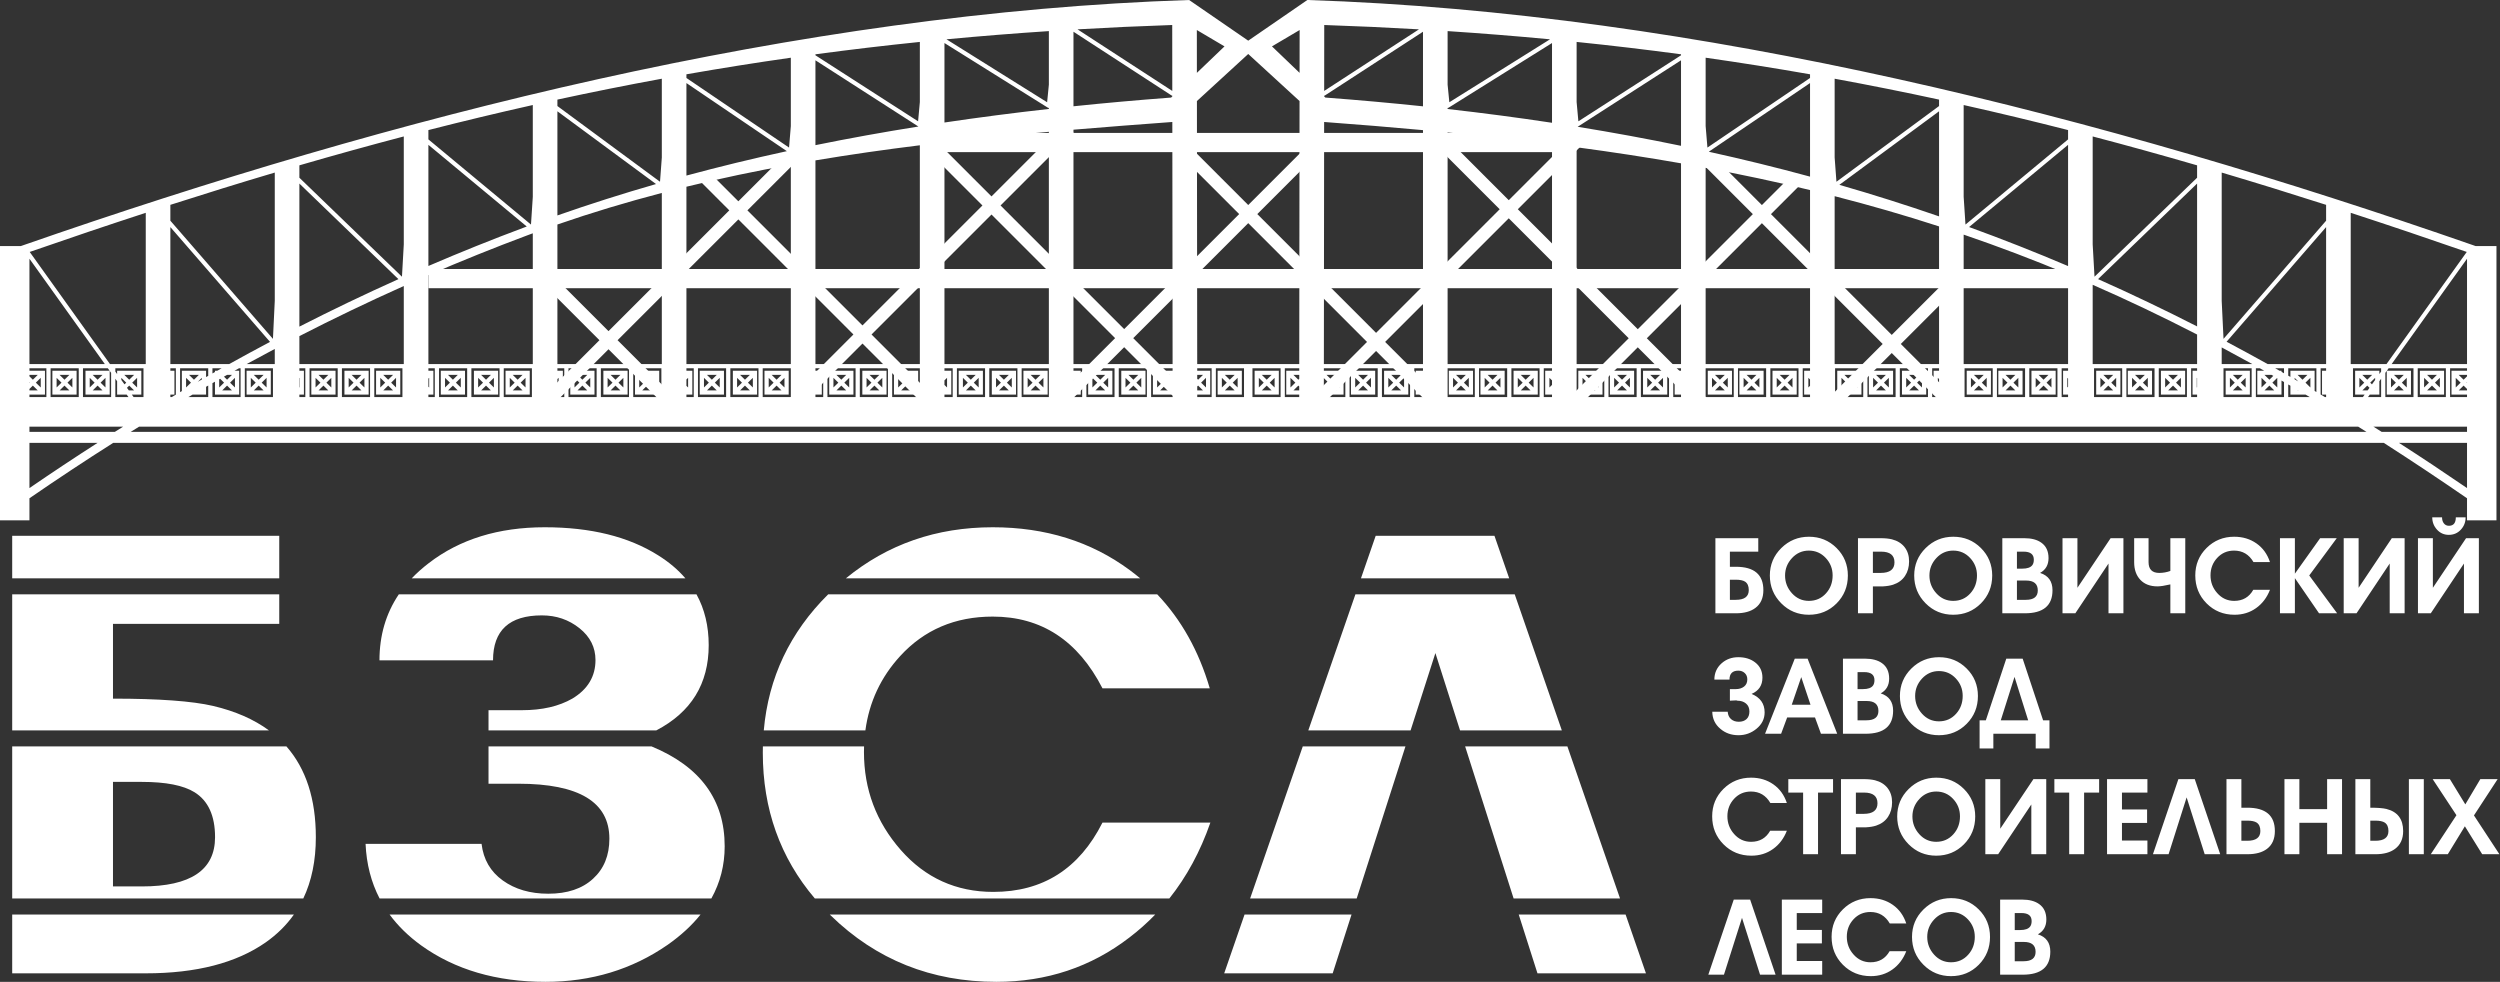 <?xml version="1.0" encoding="UTF-8"?> <svg xmlns="http://www.w3.org/2000/svg" width="1711" height="672" viewBox="0 0 1711 672" fill="none"><rect x="0" y="0" width="1711" height="672" fill="#333333" stroke="none"/><path d="M1206.85 403.887C1206.85 409.312 1205.02 413.381 1201.36 416.094C1198.12 418.52 1193.7 419.734 1188.08 419.734H1174.02V368.339H1203.36V377.547H1183.94V387.898H1188.01C1200.57 387.898 1206.85 393.228 1206.85 403.887ZM1196.86 403.852C1196.86 401.152 1196.03 399.237 1194.36 398.093C1192.98 397.201 1190.84 396.75 1187.94 396.75H1183.94V410.527H1187.94C1193.89 410.527 1196.86 408.302 1196.86 403.852ZM1264.68 393.894C1264.68 401.413 1262.1 407.766 1256.97 412.952C1251.83 418.139 1245.5 420.734 1237.98 420.734C1230.55 420.734 1224.25 418.117 1219.06 412.882C1213.88 407.647 1211.28 401.319 1211.28 393.894C1211.28 386.518 1213.9 380.249 1219.13 375.084C1224.37 369.921 1230.67 367.34 1238.05 367.34C1245.47 367.34 1251.77 369.91 1256.93 375.049C1262.09 380.188 1264.68 386.47 1264.68 393.894ZM1254.25 393.822C1254.25 389.207 1252.68 385.221 1249.54 381.867C1246.4 378.511 1242.55 376.833 1237.98 376.833C1233.46 376.833 1229.61 378.536 1226.45 381.939C1223.29 385.339 1221.7 389.326 1221.7 393.894C1221.7 398.51 1223.27 402.555 1226.41 406.03C1229.56 409.503 1233.41 411.241 1237.98 411.241C1242.74 411.241 1246.66 409.503 1249.76 406.03C1252.75 402.697 1254.25 398.63 1254.25 393.822ZM1306.58 384.187C1306.58 388.041 1305.65 391.372 1303.78 394.179C1301.93 396.986 1299.2 398.987 1295.62 400.175C1293.67 400.795 1291.37 401.176 1288.76 401.319C1288.57 401.319 1286.24 401.319 1281.81 401.319V419.735H1271.6V368.339H1287.09C1290.18 368.339 1292.78 368.6 1294.87 369.124C1298.58 370.077 1301.46 371.861 1303.51 374.477C1305.55 377.096 1306.58 380.332 1306.58 384.187ZM1281.81 377.547V392.109H1287.11C1293.43 392.109 1296.58 389.694 1296.58 384.864C1296.58 379.986 1293.53 377.547 1287.4 377.547H1281.81ZM1363.47 393.894C1363.47 401.413 1360.9 407.766 1355.76 412.952C1350.62 418.139 1344.29 420.734 1336.77 420.734C1329.35 420.734 1323.04 418.117 1317.86 412.882C1312.67 407.647 1310.08 401.319 1310.08 393.894C1310.08 386.519 1312.69 380.249 1317.93 375.084C1323.16 369.921 1329.47 367.34 1336.84 367.34C1344.27 367.34 1350.56 369.91 1355.72 375.049C1360.89 380.188 1363.47 386.47 1363.47 393.894ZM1353.05 393.822C1353.05 389.207 1351.48 385.221 1348.34 381.867C1345.2 378.511 1341.34 376.833 1336.77 376.833C1332.25 376.833 1328.41 378.536 1325.24 381.939C1322.08 385.34 1320.5 389.326 1320.5 393.895C1320.5 398.51 1322.07 402.555 1325.21 406.03C1328.35 409.504 1332.2 411.241 1336.77 411.241C1341.53 411.241 1345.46 409.504 1348.55 406.03C1351.55 402.697 1353.05 398.63 1353.05 393.822ZM1404.73 403.959C1404.73 414.476 1398.42 419.735 1385.81 419.735H1370.39V368.339H1385.45C1390.36 368.339 1394.24 369.363 1397.09 371.409C1400.37 373.741 1402.02 377.262 1402.02 381.974C1402.02 386.589 1400.09 389.968 1396.23 392.109C1401.9 393.919 1404.73 397.868 1404.73 403.959ZM1391.95 383.043C1391.95 379.379 1389.62 377.547 1384.95 377.547H1380.39V389.183H1384.1C1387.48 389.183 1389.76 388.374 1390.95 386.755C1391.62 385.852 1391.95 384.614 1391.95 383.043ZM1380.39 397.32V410.527H1386.49C1391.94 410.527 1394.66 408.386 1394.66 404.102C1394.66 399.581 1391.99 397.32 1386.63 397.32H1380.39ZM1453.27 419.735H1443.06V385.686L1420.36 419.735H1411.58V368.339H1421.79V402.281L1444.5 368.339H1453.27V419.735ZM1495.6 419.735H1485.39V399.963C1481.52 400.865 1478.58 401.319 1476.59 401.319C1471.58 401.319 1467.66 399.82 1464.84 396.82C1462.02 393.822 1460.62 389.801 1460.62 384.757V368.339H1470.47V384.687C1470.47 389.635 1472.91 392.109 1477.79 392.109C1480.37 392.109 1482.9 391.658 1485.39 390.755V368.339H1495.6V419.735ZM1553.56 403.674C1551.51 408.956 1548.36 413.119 1544.1 416.165C1539.84 419.211 1534.91 420.734 1529.29 420.734C1521.72 420.734 1515.36 418.139 1510.19 412.952C1505.03 407.766 1502.45 401.389 1502.45 393.822C1502.45 386.398 1505.03 380.129 1510.19 375.014C1515.36 369.898 1521.65 367.34 1529.07 367.34C1534.88 367.34 1539.96 368.863 1544.31 371.909C1548.67 374.955 1551.75 379.213 1553.56 384.687H1542.28C1539.24 379.451 1534.81 376.833 1529 376.833C1524.39 376.833 1520.55 378.487 1517.48 381.794C1514.41 385.103 1512.87 389.087 1512.87 393.752C1512.87 398.415 1514.39 402.46 1517.44 405.885C1520.58 409.455 1524.46 411.241 1529.07 411.241C1534.93 411.241 1539.28 408.719 1542.14 403.674H1553.56ZM1599.28 368.339L1580.44 393.847L1599.53 419.735H1587.15L1570.62 395.679V419.735H1560.41V368.339H1570.62V392.611L1587.9 368.339H1599.28ZM1645.72 419.735H1635.51V385.686L1612.81 419.735H1604.03V368.339H1614.24V402.281L1636.95 368.339H1645.72V419.735ZM1687.47 354.063C1687.47 357.345 1686.38 360.166 1684.19 362.522C1682 364.877 1679.26 366.056 1675.98 366.056C1672.74 366.056 1670.04 364.866 1667.88 362.486C1665.71 360.107 1664.63 357.3 1664.63 354.063H1671.34C1671.34 355.68 1671.72 357.012 1672.48 358.06C1673.34 359.25 1674.53 359.846 1676.05 359.846C1679.19 359.846 1680.76 357.918 1680.76 354.063H1687.47ZM1696.54 419.735H1686.33V385.686L1663.63 419.735H1654.85V368.339H1665.06V402.281L1687.77 368.339H1696.54V419.735ZM1207.71 487.547C1207.71 492.02 1205.83 495.78 1202.07 498.826C1198.5 501.73 1194.43 503.18 1189.87 503.18C1184.97 503.18 1180.82 501.73 1177.45 498.826C1173.83 495.828 1171.97 491.926 1171.88 487.12H1182.44C1182.59 489.285 1183.35 490.962 1184.73 492.165C1186.11 493.366 1187.87 493.973 1190.01 493.973C1192.25 493.973 1194.02 493.366 1195.33 492.141C1196.64 490.927 1197.29 489.189 1197.29 486.94C1197.29 484.598 1196.52 482.777 1194.97 481.493C1193.42 480.196 1191.46 479.554 1189.08 479.554C1188.8 479.411 1188.46 479.339 1188.08 479.339C1187.23 479.339 1185.84 479.411 1183.94 479.554V471.63H1188.01C1190.25 471.63 1192.12 471.058 1193.62 469.905C1195.11 468.761 1195.86 467.109 1195.86 464.955C1195.86 463.182 1195.28 461.742 1194.11 460.649C1192.95 459.542 1191.48 458.995 1189.72 458.995C1185.68 458.995 1183.66 461.041 1183.66 465.134H1173.31C1173.31 460.66 1174.95 456.948 1178.23 453.999C1181.37 451.191 1185.2 449.787 1189.72 449.787C1194.29 449.787 1198.1 450.952 1201.14 453.284C1204.52 455.854 1206.21 459.352 1206.21 463.778C1206.21 469.059 1203.74 472.771 1198.79 474.912C1204.74 477.388 1207.71 481.6 1207.71 487.547ZM1257.39 502.181H1246.26L1242.19 491.045H1223.13L1218.99 502.181H1208L1228.34 450.786H1237.12L1257.39 502.181ZM1239.12 482.337L1232.77 463.421L1226.27 482.337H1239.12ZM1295.65 486.406C1295.65 496.922 1289.35 502.181 1276.74 502.181H1261.32V450.786H1276.38C1281.28 450.786 1285.16 451.809 1288.02 453.856C1291.3 456.188 1292.94 459.709 1292.94 464.42C1292.94 469.035 1291.02 472.414 1287.16 474.555C1292.82 476.365 1295.65 480.314 1295.65 486.406ZM1282.88 465.49C1282.88 461.826 1280.54 459.994 1275.88 459.994H1271.31V471.63H1275.02C1278.4 471.63 1280.69 470.821 1281.88 469.202C1282.54 468.299 1282.88 467.061 1282.88 465.49ZM1271.31 479.766V492.973H1277.42C1282.87 492.973 1285.59 490.832 1285.59 486.548C1285.59 482.027 1282.91 479.766 1277.56 479.766H1271.31ZM1353.69 476.341C1353.69 483.859 1351.12 490.212 1345.98 495.399C1340.84 500.586 1334.51 503.18 1326.99 503.18C1319.57 503.18 1313.26 500.564 1308.08 495.329C1302.89 490.094 1300.3 483.765 1300.3 476.341C1300.3 468.965 1302.91 462.696 1308.15 457.531C1313.38 452.368 1319.69 449.787 1327.06 449.787C1334.49 449.787 1340.78 452.357 1345.94 457.496C1351.11 462.634 1353.69 468.917 1353.69 476.341ZM1343.27 476.269C1343.27 471.654 1341.7 467.668 1338.56 464.313C1335.42 460.958 1331.56 459.28 1326.99 459.28C1322.47 459.28 1318.63 460.982 1315.46 464.386C1312.3 467.787 1310.72 471.772 1310.72 476.341C1310.72 480.956 1312.29 485.001 1315.43 488.477C1318.57 491.95 1322.42 493.688 1326.99 493.688C1331.75 493.688 1335.68 491.95 1338.77 488.477C1341.77 485.144 1343.27 481.077 1343.27 476.269ZM1402.66 512.246H1393.23V502.181H1364.25V512.246H1354.83V492.973H1359.11L1373.1 450.786H1384.31L1398.3 492.973H1402.66V512.246ZM1388.07 492.973L1378.74 463.255L1369.34 492.973H1388.07ZM1222.92 568.568C1220.87 573.849 1217.72 578.012 1213.46 581.058C1209.2 584.104 1204.26 585.627 1198.65 585.627C1191.08 585.627 1184.72 583.033 1179.55 577.846C1174.39 572.659 1171.81 566.282 1171.81 558.715C1171.81 551.291 1174.39 545.022 1179.55 539.907C1184.72 534.791 1191.01 532.233 1198.43 532.233C1204.24 532.233 1209.32 533.756 1213.67 536.802C1218.03 539.848 1221.11 544.106 1222.92 549.58H1211.64C1208.59 544.345 1204.17 541.726 1198.36 541.726C1193.74 541.726 1189.9 543.38 1186.83 546.687C1183.76 549.996 1182.23 553.98 1182.23 558.646C1182.23 563.308 1183.75 567.354 1186.8 570.779C1189.94 574.348 1193.82 576.134 1198.43 576.134C1204.29 576.134 1208.64 573.612 1211.5 568.568H1222.92ZM1254.54 542.44H1244.26V584.628H1234.05V542.44H1223.92V533.232H1254.54V542.44ZM1294.94 549.08C1294.94 552.935 1294.01 556.266 1292.15 559.073C1290.29 561.88 1287.57 563.881 1283.99 565.068C1282.03 565.688 1279.74 566.07 1277.12 566.212C1276.93 566.212 1274.61 566.212 1270.17 566.212V584.628H1259.97V533.232H1275.46C1278.55 533.232 1281.14 533.493 1283.24 534.017C1286.95 534.97 1289.83 536.754 1291.87 539.37C1293.92 541.989 1294.94 545.226 1294.94 549.08ZM1270.17 542.44V557.002H1275.48C1281.8 557.002 1284.95 554.587 1284.95 549.757C1284.95 544.879 1281.89 542.44 1275.77 542.44H1270.17ZM1351.84 558.788C1351.84 566.306 1349.26 572.659 1344.13 577.846C1338.99 583.033 1332.66 585.627 1325.14 585.627C1317.71 585.627 1311.41 583.011 1306.22 577.776C1301.04 572.541 1298.44 566.212 1298.44 558.788C1298.44 551.412 1301.06 545.142 1306.29 539.977C1311.53 534.815 1317.83 532.233 1325.21 532.233C1332.63 532.233 1338.93 534.804 1344.09 539.943C1349.25 545.081 1351.84 551.364 1351.84 558.788ZM1341.41 558.716C1341.41 554.101 1339.84 550.115 1336.7 546.76C1333.56 543.405 1329.71 541.726 1325.14 541.726C1320.62 541.726 1316.77 543.429 1313.61 546.832C1310.45 550.233 1308.86 554.219 1308.86 558.788C1308.86 563.403 1310.43 567.448 1313.57 570.924C1316.71 574.397 1320.57 576.134 1325.14 576.134C1329.9 576.134 1333.82 574.397 1336.92 570.924C1339.91 567.59 1341.41 563.524 1341.41 558.716ZM1400.45 584.628H1390.24V550.58L1367.54 584.628H1358.76V533.233H1368.97V567.174L1391.68 533.233H1400.45V584.628ZM1436.64 542.441H1426.36V584.628H1416.15V542.441H1406.01V533.233H1436.64V542.441ZM1469.69 584.628H1442.06V533.233H1469.69V542.441H1452.27V554.005H1469.47V563.215H1452.27V575.278H1469.69V584.628ZM1519.51 584.628H1508.89L1496.53 545.725L1484.18 584.628H1473.47L1490.89 533.233H1502.09L1519.51 584.628ZM1556.92 568.781C1556.92 574.206 1555.11 578.276 1551.49 580.988C1548.25 583.414 1543.83 584.628 1538.21 584.628H1523.8V533.233H1534V552.792H1538.08C1550.63 552.792 1556.92 558.122 1556.92 568.781ZM1546.99 568.746C1546.99 566.046 1546.16 564.131 1544.48 562.987C1543.09 562.095 1540.94 561.644 1538.02 561.644H1534V575.421H1538.02C1544.01 575.421 1546.99 573.196 1546.99 568.746ZM1602.89 584.629H1592.68V563.143H1573.69V584.629H1563.48V533.233H1573.69V553.792H1592.68V533.233H1602.89V584.629ZM1658.85 584.629H1648.64V533.233H1658.85V584.629ZM1644.72 568.781C1644.72 574.159 1642.86 578.228 1639.15 580.989C1635.87 583.415 1631.44 584.629 1625.87 584.629H1612.02V533.233H1622.23V552.793C1627.29 552.793 1630.96 553.078 1633.26 553.648C1640.9 555.552 1644.72 560.597 1644.72 568.781ZM1634.65 568.746C1634.65 566.047 1633.82 564.132 1632.14 562.988C1630.75 562.096 1628.6 561.644 1625.68 561.644H1622.23V575.421H1625.68C1631.67 575.421 1634.65 573.197 1634.65 568.746ZM1710.6 584.629H1698.82L1686.96 565.51L1675.27 584.629H1663.63L1681.19 557.932L1664.92 533.234H1676.7L1687.26 550.508L1697.54 533.234H1709.39L1693.18 558.075L1710.6 584.629ZM1215.21 667.076H1204.58L1192.22 628.173L1179.87 667.076H1169.17L1186.58 615.68H1197.79L1215.21 667.076ZM1247.11 667.076H1219.49V615.68H1247.11V624.888H1229.7V636.452H1246.9V645.662H1229.7V657.725H1247.11V667.076ZM1304.65 651.016C1302.6 656.297 1299.45 660.46 1295.19 663.506C1290.93 666.552 1285.99 668.075 1280.38 668.075C1272.81 668.075 1266.45 665.481 1261.28 660.293C1256.12 655.107 1253.54 648.73 1253.54 641.163C1253.54 633.739 1256.12 627.47 1261.28 622.355C1266.45 617.238 1272.74 614.681 1280.16 614.681C1285.97 614.681 1291.05 616.204 1295.4 619.25C1299.76 622.296 1302.84 626.554 1304.65 632.028H1293.37C1290.32 626.792 1285.9 624.174 1280.09 624.174C1275.48 624.174 1271.63 625.828 1268.57 629.135C1265.49 632.444 1263.96 636.428 1263.96 641.093C1263.96 645.756 1265.48 649.801 1268.53 653.226C1271.67 656.796 1275.55 658.582 1280.16 658.582C1286.02 658.582 1290.37 656.06 1293.23 651.016H1304.65ZM1361.97 641.236C1361.97 648.754 1359.4 655.107 1354.26 660.293C1349.12 665.481 1342.79 668.075 1335.27 668.075C1327.85 668.075 1321.54 665.459 1316.36 660.223C1311.17 654.988 1308.58 648.66 1308.58 641.236C1308.58 633.859 1311.19 627.59 1316.43 622.425C1321.66 617.262 1327.97 614.681 1335.35 614.681C1342.77 614.681 1349.06 617.251 1354.23 622.39C1359.39 627.529 1361.97 633.811 1361.97 641.236ZM1351.55 641.164C1351.55 636.548 1349.98 632.562 1346.84 629.207C1343.7 625.853 1339.84 624.174 1335.27 624.174C1330.75 624.174 1326.91 625.877 1323.74 629.28C1320.58 632.681 1319 636.667 1319 641.236C1319 645.85 1320.57 649.896 1323.71 653.371C1326.85 656.844 1330.7 658.582 1335.27 658.582C1340.03 658.582 1343.96 656.844 1347.05 653.371C1350.05 650.038 1351.55 645.971 1351.55 641.164ZM1403.23 651.301C1403.23 661.817 1396.92 667.076 1384.31 667.076H1368.89V615.681H1383.96C1388.86 615.681 1392.74 616.704 1395.59 618.751C1398.87 621.082 1400.52 624.604 1400.52 629.315C1400.52 633.93 1398.59 637.309 1394.73 639.45C1400.4 641.26 1403.23 645.208 1403.23 651.301ZM1390.45 630.384C1390.45 626.72 1388.12 624.889 1383.46 624.889H1378.89V636.524H1382.6C1385.98 636.524 1388.26 635.716 1389.45 634.096C1390.12 633.194 1390.45 631.955 1390.45 630.384ZM1378.89 644.661V657.868H1384.99C1390.44 657.868 1393.16 655.727 1393.16 651.443C1393.16 646.922 1390.49 644.661 1385.13 644.661H1378.89Z" fill="white"></path><path d="M1126.49 666.149H1052.24L1039.41 625.887H1112.55L1126.49 666.149ZM1035.92 614.931L1002.74 510.843H1072.72L1108.76 614.931H1035.92ZM999.254 499.886L982.385 446.955L965.408 499.886H895.404L927.65 406.755H1036.68L1068.92 499.886H999.254ZM961.896 510.843L928.515 614.931H855.572L891.611 510.843H961.896ZM925 625.887L912.089 666.149H837.838L851.777 625.887H925ZM931.443 395.798L941.525 366.68H1022.8L1032.89 395.798H931.443ZM216.161 572.98C216.161 588.944 213.297 602.927 207.571 614.931H8.347V510.843H196.034C209.449 526.16 216.161 546.868 216.161 572.98ZM201.164 625.887C196.047 633.141 189.624 639.493 181.891 644.937C161.68 659.077 134.295 666.149 99.734 666.149H8.347V625.887H201.164ZM8.347 499.886V406.755H191.119V426.99H77.325V478.148C108.668 478.148 131.515 479.811 145.866 483.14C161.065 486.736 173.799 492.32 184.067 499.886H8.347ZM8.347 395.798V366.68H191.119V395.798H8.347ZM147.183 572.98C147.183 558.285 142.498 548.025 133.125 542.203C125.51 537.487 113.5 535.131 97.095 535.131H77.325V606.672H97.095C130.489 606.672 147.183 595.441 147.183 572.98ZM495.972 579.219C495.972 592.095 492.932 604 486.849 614.931H259.795C254.001 603.764 250.802 591.306 250.195 577.555H329.584C330.851 588.232 335.685 596.55 344.084 602.58C352.484 608.611 362.861 611.662 375.223 611.662C388.215 611.662 398.438 608.265 405.884 601.402C413.332 594.608 417.058 585.457 417.058 574.021C417.058 548.926 396.297 536.378 354.78 536.378C348.76 536.378 341.946 536.378 334.339 536.378V510.843H445.921C479.285 524.611 495.972 547.401 495.972 579.219ZM479.473 625.887C473.565 633.301 466.071 640.203 456.986 646.6C432.585 663.515 404.698 671.971 373.319 671.971C339.725 671.971 311.361 663.653 288.227 647.016C279.537 640.714 272.333 633.671 266.614 625.887H479.473ZM334.339 499.886V486.052H357.315C371.024 486.052 382.511 483.416 391.781 478.08C402.319 471.701 407.549 462.899 407.549 451.736C407.549 443.071 403.903 435.795 396.615 429.97C389.245 424.077 380.688 421.167 370.864 421.167C348.598 421.167 337.429 431.427 337.429 451.944H259.705C259.705 434.924 264.118 419.861 272.949 406.755H476.67C482.247 416.883 485.037 428.48 485.037 441.547C485.037 467.967 473.077 487.413 449.167 499.886H334.339ZM281.794 395.798C285.271 392.15 289.158 388.681 293.458 385.396C314.69 369.038 341.152 360.857 372.847 360.857C404.221 360.857 430.052 367.234 450.333 379.99C457.775 384.629 464.02 389.897 469.066 395.798H281.794ZM828.378 562.999C821.515 582.742 812.149 600.051 800.279 614.931H557.684C533.936 586.978 522.063 553.725 522.063 515.166C522.063 513.718 522.081 512.276 522.116 510.843H591.364C591.323 512.136 591.298 513.437 591.298 514.75C591.298 540.261 599.691 562.582 616.477 581.715C633.26 600.847 654.38 610.415 679.837 610.415C713.686 610.415 738.584 594.608 754.526 562.999H828.378ZM790.663 625.887C785.203 631.547 779.314 636.787 772.99 641.608C746.694 661.851 716.342 671.971 681.936 671.971C637.457 671.971 599.691 656.86 568.64 626.634L567.882 625.887H790.663ZM522.728 499.886C525.914 463.79 540.607 432.746 566.808 406.755H791.991C808.49 424.106 820.481 445.548 827.96 471.079H754.526C737.743 438.358 712.707 421.998 679.418 421.998C653.679 421.998 632.561 431.011 616.056 449.034C602.818 463.488 594.892 480.438 592.272 499.886H522.728ZM578.938 395.798C607.348 372.507 640.842 360.857 679.418 360.857C715.503 360.857 746.764 370.631 773.201 390.18C775.648 391.99 778.024 393.861 780.331 395.798H578.938Z" fill="white"></path><path fill-rule="evenodd" clip-rule="evenodd" d="M719.476 175.322L734.683 190.53L769.383 225.229L798.188 196.424H798.186L848.093 146.519L798.186 96.611L804.383 90.412L854.29 140.32L904.197 90.412L910.394 96.611L860.49 146.519L891.878 177.907L910.394 196.424L941.785 227.815L976.485 193.115L991.693 177.907L1026.39 143.21L976.485 93.302L982.682 87.103L1032.59 137.011L1079.62 89.981L1088.69 93.302L1038.79 143.21L1070.98 175.401L1088.69 193.115L1120.89 225.308L1149.74 196.455L1170.79 175.401L1199.65 146.549L1156.63 103.536L1155.94 90.443L1205.84 140.35L1224.17 122.029L1234.35 124.24L1212.04 146.549L1261.95 196.455L1294.71 229.215L1341.4 182.529L1342.14 194.184L1300.91 235.414L1350.81 285.319L1344.61 291.517L1294.71 241.611L1244.8 291.517L1238.6 285.319L1288.51 235.414L1238.6 185.507L1205.84 152.747L1176.99 181.6L1155.94 202.652L1127.08 231.507L1176.99 281.412L1170.79 287.61L1120.89 237.704L1070.98 287.61L1064.78 281.412L1114.69 231.507L1082.49 199.313L1064.78 181.6L1032.59 149.407L997.89 184.107L982.684 199.313L947.983 234.014L997.89 283.919L991.691 290.116L941.785 240.211L891.88 290.116L885.681 283.919L935.586 234.014L904.195 202.621L885.681 184.107L854.29 152.716L825.485 181.521H825.488L775.583 231.429L825.488 281.334L819.289 287.531L769.383 237.626L719.478 287.531L713.279 281.334L763.186 231.429L728.484 196.727L713.279 181.521L678.579 146.822L646.386 179.014L628.674 196.727L596.481 228.922L646.386 278.827L640.187 285.024L590.282 235.119L540.376 285.024L534.177 278.827L584.085 228.922L555.229 200.066L534.177 179.014L505.324 150.161L472.564 182.921H472.568L422.663 232.829L472.568 282.734L466.368 288.931L416.463 239.026L366.558 288.931L360.359 282.734L410.266 232.829L369.036 191.599L366.556 176.722L416.463 226.629L449.223 193.869H449.219L499.127 143.964L476.817 121.653L487.002 119.443L505.324 137.764L555.231 87.857L554.535 100.95L511.523 143.964L540.374 172.814L561.428 193.869L590.282 222.722L622.474 190.529L640.189 172.814L672.382 140.624L622.474 90.717L631.266 87.112L678.579 134.425L728.487 84.517L734.683 90.717L684.778 140.624L719.476 175.322Z" fill="white"></path><path fill-rule="evenodd" clip-rule="evenodd" d="M293.193 197.253H1427.17V184.105H293.193V197.253ZM639.463 104.121H1070.11V90.973H639.463V104.121Z" fill="white"></path><path fill-rule="evenodd" clip-rule="evenodd" d="M1688.43 334.039C1672.82 323.34 1657.3 313.025 1641.82 303.084H1688.43V334.039ZM0 168.388H14.32L16.253 167.715C268.769 79.8 546.319 8.714 813.829 0L854.289 27.836L894.751 0C1162.26 8.714 1439.81 79.8 1692.33 167.715L1694.26 168.388H1708.58V273.164V291.993V295.551V303.084V356.122H1688.43V341.018C1669.05 327.675 1650.08 315.047 1631.43 303.084H854.291H77.498C58.037 315.428 38.937 328.086 20.152 341.018V356.122H0V303.084V295.551V291.993V273.164V168.388ZM20.152 177.085V249.188H53.895H55.34H56.786H71.763L20.152 177.085ZM20.152 252.034V253.73H29.328H30.774V255.154V268.622V270.046H29.328H20.154V271.743H31.741V252.034H20.152ZM20.152 256.577V257.575L22.489 259.876L25.839 256.577H20.152ZM20.152 261.601V262.176L20.444 261.889L20.152 261.601ZM20.152 291.993V295.551H78.634C80.52 294.363 82.408 293.176 84.301 291.993H20.152ZM20.152 303.084V334.039C35.48 323.53 51.019 313.205 66.79 303.084H20.152ZM1688.43 177.087V249.188H1654.69H1653.24H1651.79H1636.82L1688.43 177.087ZM1688.43 252.034V253.73H1679.25H1677.81V255.154V268.622V270.046H1679.25H1688.43V271.743H1676.84V252.034H1688.43ZM1688.43 256.577V257.575L1686.09 259.876L1682.74 256.577H1688.43ZM1688.43 261.601V262.176L1688.14 261.889L1688.43 261.601ZM1688.43 291.993V295.551H1629.99L1624.34 291.993H1688.43ZM1620.67 271.743L1621.89 270.046H1626.98H1628.43V268.622V260.911L1629.64 259.213V271.743H1620.67ZM1625.44 265.088L1625.53 264.95V265.186L1625.44 265.088ZM1632.53 255.175L1633.5 253.824V255.154V268.622V270.046H1634.95H1648.63H1650.07V268.622V255.154V253.73H1648.63H1634.95H1633.57L1634.78 252.034H1651.79V271.743H1632.53V255.175ZM1688.43 266.201V267.199H1682.74L1686.09 263.902L1688.43 266.201ZM1619.58 295.551H854.291H89.486C91.395 294.363 93.307 293.176 95.224 291.993H854.291H1613.92L1619.58 295.551ZM1673.95 271.743H1654.69V252.034H1673.95V271.743ZM1633.3 249.188H1610.38H1608.93H1608.83V145.647C1634.92 154.157 1661.36 163.08 1688.25 172.428L1633.3 249.188ZM1591.99 249.188H1566.07H1564.63H1563.18H1552.02C1542.63 243.96 1533.25 238.862 1523.87 233.892L1591.99 155.424V249.188ZM1541.52 249.188H1521.77H1520.53V237.772C1527.5 241.486 1534.49 245.289 1541.52 249.188ZM1503.69 249.188H1477.46H1476.02H1474.57H1433.16H1432.23V194.914C1455.92 205.266 1479.67 216.583 1503.69 228.953V249.188ZM1415.39 249.188H1388.85H1387.41H1385.96H1344.55H1343.93V160.576C1367.86 168.757 1391.62 177.764 1415.39 187.714V249.188ZM1327.09 249.188H1300.24H1298.79H1297.35H1255.93H1255.63V134.266C1279.79 140.458 1303.55 147.316 1327.09 154.956V249.188ZM1238.79 249.188H1211.63H1210.18H1208.74H1167.34V114.834C1191.67 119.379 1215.44 124.425 1238.79 130.071V249.188ZM1150.49 249.188H1123.02H1121.57H1120.12H1079.04V100.787C1103.49 104.068 1127.27 107.7 1150.49 111.774V249.188ZM1062.2 249.188H1034.41H1032.96H1031.51H990.74V90.654C1015.26 93.042 1039.04 95.668 1062.2 98.588V249.188ZM973.897 249.188H945.793H944.349H942.903H906.057L906.239 83.486C929.44 85.201 951.963 87.047 973.897 89.064V249.188ZM889.21 249.188H855.736H854.291H852.845H819.371L819.17 69.153L854.29 36.948L889.411 69.154L889.21 249.188ZM802.524 249.188H765.678H764.232H762.787H734.684V88.758C757.173 86.866 779.73 85.151 802.342 83.484L802.524 249.188ZM717.841 249.188H677.066H675.62H674.175H646.387V97.414C670.114 94.675 693.938 92.326 717.841 90.21V249.188ZM629.541 249.188H588.456H587.01H585.564H558.087V109.769C581.792 105.783 605.615 102.389 629.541 99.428V249.188ZM541.244 249.188H499.844H498.398H496.952H469.79V127.791C493.471 122.009 517.296 117.037 541.244 112.709V249.188ZM452.947 249.188H452.647H411.233H409.787H408.341H381.49V153.65C405.146 145.461 428.972 138.32 452.947 132.051V249.188ZM364.647 249.188H364.035H322.62H321.175H319.729H293.193V188.339C315.31 178.776 337.921 169.648 361.076 160.993C362.266 160.549 363.457 160.113 364.647 159.675V249.188ZM276.35 249.188H275.422H234.008H232.563H231.117H204.895V230.037C228.146 218.111 251.946 206.664 276.35 195.747V249.188ZM188.051 249.188H186.812H168.756C175.147 245.693 181.578 242.232 188.051 238.81V249.188ZM156.802 249.188H145.398H143.952H142.507H116.595V155.424L184.802 233.994C175.381 238.982 166.049 244.047 156.802 249.188ZM99.754 249.188H99.647H98.2H75.282L20.335 172.428C47.224 163.08 73.659 154.157 99.754 145.647V249.188ZM1680.7 265.186V258.59L1684.05 261.889L1680.7 265.186ZM1671.29 253.73H1657.61H1656.16V255.154V268.622V270.046H1657.61H1671.29H1672.73V268.622V255.154V253.73H1671.29ZM1661.09 256.577H1667.8L1664.45 259.876L1661.09 256.577ZM1659.05 265.186V258.59L1662.4 261.889L1659.05 265.186ZM1667.8 267.199H1661.09L1664.45 263.902L1667.8 267.199ZM1669.84 258.59V265.186L1666.49 261.889L1669.84 258.59ZM1617.15 271.743H1610.38V252.034H1629.64V254.297L1628.43 255.997V255.154V253.73H1626.98H1613.3H1611.85V255.154V268.622V270.046H1613.3H1618.37L1617.15 271.743ZM1591.99 271.743H1591.19L1588.23 269.985V252.034H1591.99V253.73H1590.64H1589.19V255.154V268.622V270.046H1590.64H1591.99V271.743ZM1638.44 256.577H1645.14L1641.79 259.876L1638.44 256.577ZM1636.39 265.186V258.59L1639.74 261.889L1636.39 265.186ZM1645.14 267.199H1638.44L1641.79 263.902L1645.14 267.199ZM1647.18 258.59V265.186L1643.83 261.889L1647.18 258.59ZM1616.79 256.577H1623.49L1620.14 259.876L1616.79 256.577ZM1614.75 265.186V258.59L1618.1 261.889L1614.75 265.186ZM1620.41 267.199H1616.79L1620.14 263.902L1621.68 265.417L1620.41 267.199ZM1625.54 258.59V260.034L1623.37 263.057L1622.18 261.889L1625.54 258.59ZM1580.75 271.743H1566.07V263.124L1567.55 263.98V268.622V270.046H1569H1577.89L1580.75 271.743ZM1566.07 257.11V252.034H1585.34V268.278L1584.12 267.563V255.154V253.73H1582.67H1569H1567.55V255.154V257.954L1566.07 257.11ZM1563.18 252.034V255.466L1561.46 254.489V253.73H1560.12L1557.11 252.034H1563.18ZM1563.18 261.45V271.743H1543.92V252.034H1546.62L1549.64 253.73H1546.33H1544.89V255.154V268.622V270.046H1546.33H1560.01H1561.46V268.622V260.459L1563.18 261.45ZM1572.48 256.577H1579.18L1575.83 259.876L1572.48 256.577ZM1570.44 259.611V258.59L1572.94 261.049L1570.44 259.611ZM1573.06 267.199H1572.48L1572.7 266.987L1573.06 267.199ZM1581.23 258.59V265.186L1577.88 261.889L1581.23 258.59ZM1541.03 271.743H1521.77V252.034H1541.03V271.743ZM1503.69 271.743H1499.61V252.034H1503.69V253.73H1502.03H1500.58V255.154V268.622V270.046H1502.03H1503.69V271.743ZM1549.82 256.577H1554.68L1555.85 257.244L1553.17 259.876L1549.82 256.577ZM1547.78 265.186V258.59L1551.13 261.889L1547.78 265.186ZM1556.52 267.199H1549.82L1553.17 263.902L1556.52 267.199ZM1558.57 258.798V265.186L1555.22 261.889L1558.43 258.721L1558.57 258.798ZM1538.37 253.73H1524.69H1523.24V255.154V268.622V270.046H1524.69H1538.37H1539.81V268.622V255.154V253.73H1538.37ZM1528.18 256.577H1534.88L1531.53 259.876L1528.18 256.577ZM1526.14 265.186V258.59L1529.48 261.889L1526.14 265.186ZM1534.88 267.199H1528.18L1531.53 263.902L1534.88 267.199ZM1536.92 258.59V265.186L1533.57 261.889L1536.92 258.59ZM1496.72 271.743H1477.46V252.034H1496.72V271.743ZM1474.57 252.034V271.743H1455.31V252.034H1474.57ZM1503.47 265.186V258.59L1503.69 258.798V264.978L1503.47 265.186ZM1494.06 253.73H1480.38H1478.94V255.154V268.622V270.046H1480.38H1494.06H1495.51V268.622V255.154V253.73H1494.06ZM1483.87 256.577H1490.57L1487.22 259.876L1483.87 256.577ZM1481.83 265.186V258.59L1485.18 261.889L1481.83 265.186ZM1490.57 267.199H1483.87L1487.22 263.902L1490.57 267.199ZM1492.62 258.59V265.186L1489.27 261.889L1492.62 258.59ZM1452.42 271.743H1433.16V252.034H1452.42V271.743ZM1415.39 271.743H1411V252.034H1415.39V253.73H1413.42H1411.97V255.154V268.622V270.046H1413.42H1415.39V271.743ZM1471.4 253.73H1457.72H1456.28V255.154V268.622V270.046H1457.72H1471.4H1472.85V268.622V255.154V253.73H1471.4ZM1461.21 256.577H1467.91L1464.56 259.876L1461.21 256.577ZM1459.17 265.186V258.59L1462.52 261.889L1459.17 265.186ZM1467.91 267.199H1461.21L1464.56 263.902L1467.91 267.199ZM1469.96 258.59V265.186L1466.61 261.889L1469.96 258.59ZM1449.76 253.73H1436.08H1434.63V255.154V268.622V270.046H1436.08H1449.76H1451.2V268.622V255.154V253.73H1449.76ZM1439.57 256.577H1446.27L1442.92 259.876L1439.57 256.577ZM1437.52 265.186V258.59L1440.87 261.889L1437.52 265.186ZM1446.27 267.199H1439.57L1442.92 263.902L1446.27 267.199ZM1448.31 258.59V265.186L1444.96 261.889L1448.31 258.59ZM1408.11 271.743H1388.85V252.034H1408.11V271.743ZM1385.96 252.034V271.743H1366.7V252.034H1385.96ZM1414.86 265.186V258.59L1415.39 259.109V264.669L1414.86 265.186ZM1405.45 253.73H1391.77H1390.33V255.154V268.622V270.046H1391.77H1405.45H1406.9V268.622V255.154V253.73H1405.45ZM1395.26 256.577H1401.96L1398.61 259.876L1395.26 256.577ZM1393.22 265.186V258.59L1396.57 261.889L1393.22 265.186ZM1401.96 267.199H1395.26L1398.61 263.902L1401.96 267.199ZM1404.01 258.59V265.186L1400.66 261.889L1404.01 258.59ZM1363.81 271.743H1344.55V252.034H1363.81V271.743ZM1327.09 271.743H1322.39V252.034H1327.09V253.73H1324.8H1323.36V255.154V268.622V270.046H1324.8H1327.09V271.743ZM1382.79 253.73H1369.11H1367.66V255.154V268.622V270.046H1369.11H1382.79H1384.24V268.622V255.154V253.73H1382.79ZM1372.6 256.577H1379.3L1375.95 259.876L1372.6 256.577ZM1370.56 265.186V258.59L1373.91 261.889L1370.56 265.186ZM1379.3 267.199H1372.6L1375.95 263.902L1379.3 267.199ZM1381.35 258.59V265.186L1378 261.889L1381.35 258.59ZM1361.15 253.73H1347.47H1346.02V255.154V268.622V270.046H1347.47H1361.15H1362.59V268.622V255.154V253.73H1361.15ZM1350.95 256.577H1357.66L1354.31 259.876L1350.95 256.577ZM1348.91 265.186V258.59L1352.26 261.889L1348.91 265.186ZM1357.66 267.199H1350.95L1354.31 263.902L1357.66 267.199ZM1359.7 258.59V265.186L1356.35 261.889L1359.7 258.59ZM1319.5 271.743H1300.24V252.034H1319.5V271.743ZM1297.35 252.034V271.743H1278.09V252.034H1297.35ZM1326.25 265.186V258.59L1327.09 259.417V264.359L1326.25 265.186ZM1316.84 253.73H1303.16H1301.71V255.154V268.622V270.046H1303.16H1316.84H1318.29V268.622V255.154V253.73H1316.84ZM1306.65 256.577H1313.35L1310 259.876L1306.65 256.577ZM1304.6 265.186V258.59L1307.95 261.889L1304.6 265.186ZM1313.35 267.199H1306.65L1310 263.902L1313.35 267.199ZM1315.4 258.59V265.186L1312.04 261.889L1315.4 258.59ZM1275.2 271.743H1255.93V252.034H1275.2V271.743ZM1238.79 271.743H1233.78V252.034H1238.79V253.73H1236.19H1234.75V255.154V268.622V270.046H1236.19H1238.79V271.743ZM1294.18 253.73H1280.5H1279.05V255.154V268.622V270.046H1280.5H1294.18H1295.63V268.622V255.154V253.73H1294.18ZM1283.99 256.577H1290.69L1287.34 259.876L1283.99 256.577ZM1281.95 265.186V258.59L1285.3 261.889L1281.95 265.186ZM1290.69 267.199H1283.99L1287.34 263.902L1290.69 267.199ZM1292.73 258.59V265.186L1289.38 261.889L1292.73 258.59ZM1272.53 253.73H1258.85H1257.41V255.154V268.622V270.046H1258.85H1272.53H1273.98V268.622V255.154V253.73H1272.53ZM1262.34 256.577H1269.04L1265.69 259.876L1262.34 256.577ZM1260.3 265.186V258.59L1263.65 261.889L1260.3 265.186ZM1269.04 267.199H1262.34L1265.69 263.902L1269.04 267.199ZM1271.09 258.59V265.186L1267.74 261.889L1271.09 258.59ZM1230.89 271.743H1211.63V252.034H1230.89V271.743ZM1208.74 252.034V271.743H1189.47V252.034H1208.74ZM1237.64 265.186V258.59L1238.79 259.723V264.053L1237.64 265.186ZM1228.23 253.73H1214.55H1213.1V255.154V268.622V270.046H1214.55H1228.23H1229.67V268.622V255.154V253.73H1228.23ZM1218.04 256.577H1224.74L1221.39 259.876L1218.04 256.577ZM1215.99 265.186V258.59L1219.34 261.889L1215.99 265.186ZM1224.74 267.199H1218.04L1221.39 263.902L1224.74 267.199ZM1226.78 258.59V265.186L1223.43 261.889L1226.78 258.59ZM1186.58 271.743H1167.34V252.034H1186.58V271.743ZM1150.49 271.743H1145.17V252.034H1150.49V253.73H1147.58H1146.14V255.154V268.622V270.046H1147.58H1150.49V271.743ZM1205.57 253.73H1191.89H1190.44V255.154V268.622V270.046H1191.89H1205.57H1207.01V268.622V255.154V253.73H1205.57ZM1195.38 256.577H1202.08L1198.73 259.876L1195.38 256.577ZM1193.33 265.186V258.59L1196.68 261.889L1193.33 265.186ZM1202.08 267.199H1195.38L1198.73 263.902L1202.08 267.199ZM1204.12 258.59V265.186L1200.77 261.889L1204.12 258.59ZM1183.92 253.73H1170.24H1168.8V255.154V268.622V270.046H1170.24H1183.92H1185.37V268.622V255.154V253.73H1183.92ZM1173.73 256.577H1180.43L1177.08 259.876L1173.73 256.577ZM1171.69 265.186V258.59L1175.04 261.889L1171.69 265.186ZM1180.43 267.199H1173.73L1177.08 263.902L1180.43 267.199ZM1182.48 258.59V265.186L1179.13 261.889L1182.48 258.59ZM1142.28 271.743H1123.02V252.034H1142.28V271.743ZM1120.12 252.034V271.743H1100.86V252.034H1120.12ZM1149.03 265.186V258.59L1150.49 260.034V263.743L1149.03 265.186ZM1139.62 253.73H1125.94H1124.49V255.154V268.622V270.046H1125.94H1139.62H1141.06V268.622V255.154V253.73H1139.62ZM1129.43 256.577H1136.13L1132.78 259.876L1129.43 256.577ZM1127.38 265.186V258.59L1130.73 261.889L1127.38 265.186ZM1136.13 267.199H1129.43L1132.78 263.902L1136.13 267.199ZM1138.17 258.59V265.186L1134.82 261.889L1138.17 258.59ZM1097.97 271.743H1079.04V252.034H1097.97V271.743ZM1062.2 271.743H1056.56V252.034H1062.2V253.73H1058.97H1057.53V255.154V268.622V270.046H1058.97H1062.2V271.743ZM1116.96 253.73H1103.28H1101.83V255.154V268.622V270.046H1103.28H1116.96H1118.4V268.622V255.154V253.73H1116.96ZM1106.77 256.577H1113.47L1110.12 259.876L1106.77 256.577ZM1104.72 265.186V258.59L1108.07 261.889L1104.72 265.186ZM1113.47 267.199H1106.77L1110.12 263.902L1113.47 267.199ZM1115.51 258.59V265.186L1112.16 261.889L1115.51 258.59ZM1095.31 253.73H1081.63H1080.19V255.154V268.622V270.046H1081.63H1095.31H1096.76V268.622V255.154V253.73H1095.31ZM1085.12 256.577H1091.82L1088.47 259.876L1085.12 256.577ZM1083.08 265.186V258.59L1086.43 261.889L1083.08 265.186ZM1091.82 267.199H1085.12L1088.47 263.902L1091.82 267.199ZM1093.87 258.59V265.186L1090.52 261.889L1093.87 258.59ZM1053.67 271.743H1034.41V252.034H1053.67V271.743ZM1031.51 252.034V271.743H1012.25V252.034H1031.51ZM1060.42 265.186V258.59L1062.2 260.342V263.434L1060.42 265.186ZM1051 253.73H1037.33H1035.88V255.154V268.622V270.046H1037.33H1051H1052.45V268.622V255.154V253.73H1051ZM1040.81 256.577H1047.52L1044.16 259.876L1040.81 256.577ZM1038.77 265.186V258.59L1042.12 261.889L1038.77 265.186ZM1047.52 267.199H1040.81L1044.16 263.902L1047.52 267.199ZM1049.56 258.59V265.186L1046.21 261.889L1049.56 258.59ZM1009.36 271.743H990.74V252.034H1009.36V271.743ZM973.897 271.743H967.946V252.034H973.897V253.73H970.358H968.913V255.154V268.622V270.046H970.358H973.897V271.743ZM1028.35 253.73H1014.66H1013.22V255.154V268.622V270.046H1014.66H1028.35H1029.79V268.622V255.154V253.73H1028.35ZM1018.16 256.577H1024.86L1021.51 259.876L1018.16 256.577ZM1016.11 265.186V258.59L1019.46 261.889L1016.11 265.186ZM1024.86 267.199H1018.16L1021.51 263.902L1024.86 267.199ZM1026.9 258.59V265.186L1023.55 261.889L1026.9 258.59ZM1006.7 253.73H993.019H991.574V255.154V268.622V270.046H993.019H1006.7H1008.14V268.622V255.154V253.73H1006.7ZM996.509 256.577H1003.21L999.859 259.876L996.509 256.577ZM994.465 265.186V258.59L997.814 261.889L994.465 265.186ZM1003.21 267.199H996.509L999.859 263.902L1003.21 267.199ZM1005.25 258.59V265.186L1001.9 261.889L1005.25 258.59ZM965.054 271.743H945.793V252.034H965.054V271.743ZM942.903 252.034V271.743H923.639V252.034H942.903ZM973.849 256.577H973.897V256.624L973.849 256.577ZM971.804 265.186V258.59L973.897 260.651V263.125L971.804 265.186ZM973.897 267.199H973.849L973.897 267.152V267.199ZM962.395 253.73H948.713H947.267V255.154V268.622V270.046H948.713H962.395H963.839V268.622V255.154V253.73H962.395ZM952.203 256.577H958.904L955.554 259.876L952.203 256.577ZM950.158 265.186V258.59L953.508 261.889L950.158 265.186ZM958.904 267.199H952.203L955.554 263.902L958.904 267.199ZM960.948 258.59V265.186L957.599 261.889L960.948 258.59ZM920.749 271.743H906.032L906.033 270.046H918.088H919.534V268.622V255.154V253.73H918.088H906.051L906.054 252.034H920.749V271.743ZM889.185 271.743H879.333V252.034H889.207L889.206 253.73H881.748H880.303V255.154V268.622V270.046H881.748H889.187L889.185 271.743ZM939.734 253.73H926.053H924.607V255.154V268.622V270.046H926.053H939.734H941.18V268.622V255.154V253.73H939.734ZM929.542 256.577H936.244L932.895 259.876L929.542 256.577ZM927.499 265.186V258.59L930.848 261.889L927.499 265.186ZM936.244 267.199H929.542L932.895 263.902L936.244 267.199ZM938.288 258.59V265.186L934.938 261.889L938.288 258.59ZM907.896 256.577H914.598L911.249 259.876L907.896 256.577ZM906.045 258.779L909.203 261.889L906.04 265.002L906.045 258.779ZM914.598 267.199H907.896L911.249 263.902L914.598 267.199ZM916.642 258.59V265.186L913.292 261.889L916.642 258.59ZM876.442 271.743H857.182V252.034H876.442V271.743ZM885.239 256.577H889.201L889.198 259.275L888.588 259.876L885.239 256.577ZM883.194 265.186V258.59L886.543 261.889L883.194 265.186ZM889.19 267.199H885.239L888.588 263.902L889.192 264.497L889.19 267.199ZM873.783 253.73H860.102H858.656V255.154V268.622V270.046H860.102H873.783H875.227V268.622V255.154V253.73H873.783ZM863.591 256.577H870.292L866.942 259.876L863.591 256.577ZM861.547 265.186V258.59L864.896 261.889L861.547 265.186ZM870.292 267.199H863.591L866.942 263.902L870.292 267.199ZM872.337 258.59V265.186L868.987 261.889L872.337 258.59ZM34.633 271.743H53.895V252.034H34.633V271.743ZM56.786 252.034V271.743H76.048V255.172L75.081 253.822V255.154V268.622V270.046H73.635H59.955H58.509V268.622V255.154V253.73H59.955H73.635H75.015L73.8 252.034H56.786ZM27.884 265.186V258.59L24.534 261.889L27.884 265.186ZM20.153 267.199H25.839L22.489 263.902L20.153 266.201V267.199ZM37.294 253.73H50.975H52.421V255.154V268.622V270.046H50.975H37.294H35.85V268.622V255.154V253.73H37.294ZM47.486 256.577H40.785L44.135 259.876L47.486 256.577ZM49.53 265.186V258.59L46.181 261.889L49.53 265.186ZM40.785 267.199H47.486L44.135 263.902L40.785 267.199ZM38.74 258.59V265.186L42.09 261.889L38.74 258.59ZM78.938 271.743H87.908L86.694 270.046H81.601H80.155V268.622V260.91L78.938 259.211V271.743ZM91.427 271.743H98.2V252.034H78.938V254.297L80.155 255.995V255.154V253.73H81.601H95.28H96.726V255.154V268.622V270.046H95.28H90.212L91.427 271.743ZM116.595 271.743H117.548L120.353 270.081V252.034H116.595V253.73H117.941H119.386V255.154V268.622V270.046H117.941H116.595V271.743ZM70.145 256.577H63.446L66.796 259.876L70.145 256.577ZM72.188 265.186V258.59L68.839 261.889L72.188 265.186ZM63.446 267.199H70.145L66.796 263.902L63.446 267.199ZM61.401 258.59V265.186L64.751 261.889L61.401 258.59ZM91.791 256.577H85.09L88.44 259.876L91.791 256.577ZM93.834 265.186V258.59L90.484 261.889L93.834 265.186ZM88.175 267.199H91.791L88.44 263.902L86.899 265.417L88.175 267.199ZM83.047 258.59V260.036L85.21 263.057L86.397 261.889L83.047 258.59ZM83.047 264.95V265.186L83.146 265.089L83.047 264.95ZM128.906 271.743H142.507V263.874L141.032 264.719V268.622V270.046H139.585H131.813L128.906 271.743ZM142.507 257.231V252.034H123.245V268.377L124.461 267.663V255.154V253.73H125.907H139.585H141.032V255.154V258.073L142.507 257.231ZM145.398 252.034V255.589L147.122 254.613V253.73H148.567H148.686L151.705 252.034H145.398ZM145.398 262.224V271.743H164.659V252.034H163.577L160.512 253.73H162.246H163.693V255.154V268.622V270.046H162.246H148.567H147.122V268.622V261.244L145.398 262.224ZM136.096 256.577H129.397L132.746 259.876L136.096 256.577ZM138.141 259.728V258.59L135.368 261.321L138.141 259.728ZM127.352 258.59V265.186L130.702 261.889L127.352 258.59ZM167.55 271.743H186.812V252.034H167.55V271.743ZM204.895 271.743H208.966V252.034H204.895V253.73H206.553H207.998V255.154V268.622V270.046H206.553H204.895V271.743ZM158.757 256.577H155.403L153.271 257.773L155.407 259.876L158.757 256.577ZM160.8 265.186V258.59L157.451 261.889L160.8 265.186ZM152.058 267.199H158.757L155.407 263.902L152.058 267.199ZM150.013 259.608V265.186L153.363 261.889L150.67 259.237L150.013 259.608ZM170.213 253.73H183.892H185.338V255.154V268.622V270.046H183.892H170.213H168.767V268.622V255.154V253.73H170.213ZM180.403 256.577H173.702L177.053 259.876L180.403 256.577ZM182.446 265.186V258.59L179.096 261.889L182.446 265.186ZM173.702 267.199H180.403L177.053 263.902L173.702 267.199ZM171.659 258.59V265.186L175.008 261.889L171.659 258.59ZM211.857 271.743H231.117V252.034H211.857V271.743ZM234.008 252.034V271.743H253.271V252.034H234.008ZM205.107 265.186V258.59L204.895 258.798V264.978L205.107 265.186ZM214.519 253.73H228.198H229.643V255.154V268.622V270.046H228.198H214.519H213.073V268.622V255.154V253.73H214.519ZM224.708 256.577H218.008L221.358 259.876L224.708 256.577ZM226.752 265.186V258.59L223.403 261.889L226.752 265.186ZM218.008 267.199H224.708L221.358 263.902L218.008 267.199ZM215.964 258.59V265.186L219.315 261.889L215.964 258.59ZM256.163 271.743H275.422V252.034H256.163V271.743ZM293.193 271.743H297.578V252.034H293.193V253.73H295.164H296.61V255.154V268.622V270.046H295.164H293.193V271.743ZM237.178 253.73H250.858H252.304V255.154V268.622V270.046H250.858H237.178H235.734V268.622V255.154V253.73H237.178ZM247.369 256.577H240.669L244.019 259.876L247.369 256.577ZM249.413 265.186V258.59L246.063 261.889L249.413 265.186ZM240.669 267.199H247.369L244.019 263.902L240.669 267.199ZM238.625 258.59V265.186L241.974 261.889L238.625 258.59ZM258.824 253.73H272.504H273.95V255.154V268.622V270.046H272.504H258.824H257.379V268.622V255.154V253.73H258.824ZM269.014 256.577H262.315L265.664 259.876L269.014 256.577ZM271.057 265.186V258.59L267.708 261.889L271.057 265.186ZM262.315 267.199H269.014L265.664 263.902L262.315 267.199ZM260.27 258.59V265.186L263.62 261.889L260.27 258.59ZM300.469 271.743H319.729V252.034H300.469V271.743ZM322.62 252.034V271.743H341.883V252.034H322.62ZM293.718 265.186V258.59L293.193 259.109V264.669L293.718 265.186ZM303.131 253.73H316.81H318.255V255.154V268.622V270.046H316.81H303.131H301.685V268.622V255.154V253.73H303.131ZM313.319 256.577H306.62L309.97 259.876L313.319 256.577ZM315.364 265.186V258.59L312.014 261.889L315.364 265.186ZM306.62 267.199H313.319L309.97 263.902L306.62 267.199ZM304.577 258.59V265.186L307.926 261.889L304.577 258.59ZM344.775 271.743H364.035V252.034H344.775V271.743ZM381.49 271.743H386.189V252.034H381.49V253.73H383.776H385.222V255.154V268.622V270.046H383.776H381.49V271.743ZM325.79 253.73H339.47H340.916V255.154V268.622V270.046H339.47H325.79H324.344V268.622V255.154V253.73H325.79ZM335.98 256.577H329.28L332.629 259.876L335.98 256.577ZM338.025 265.186V258.59L334.675 261.889L338.025 265.186ZM329.28 267.199H335.98L332.629 263.902L329.28 267.199ZM327.235 258.59V265.186L330.584 261.889L327.235 258.59ZM347.434 253.73H361.115H362.561V255.154V268.622V270.046H361.115H347.434H345.99V268.622V255.154V253.73H347.434ZM357.626 256.577H350.925L354.275 259.876L357.626 256.577ZM359.671 265.186V258.59L356.319 261.889L359.671 265.186ZM350.925 267.199H357.626L354.275 263.902L350.925 267.199ZM348.881 258.59V265.186L352.23 261.889L348.881 258.59ZM389.08 271.743H408.341V252.034H389.08V271.743ZM411.233 252.034V271.743H430.493V252.034H411.233ZM382.33 265.186V258.59L381.49 259.417V264.359L382.33 265.186ZM391.741 253.73H405.422H406.868V255.154V268.622V270.046H405.422H391.741H390.295V268.622V255.154V253.73H391.741ZM401.931 256.577H395.23L398.58 259.876L401.931 256.577ZM403.976 265.186V258.59L400.626 261.889L403.976 265.186ZM395.23 267.199H401.931L398.58 263.902L395.23 267.199ZM393.187 258.59V265.186L396.537 261.889L393.187 258.59ZM433.385 271.743H452.647V252.034H433.385V271.743ZM469.79 271.743H474.799V252.034H469.79V253.73H472.386H473.833V255.154V268.622V270.046H472.386H469.79V271.743ZM414.402 253.73H428.081H429.526V255.154V268.622V270.046H428.081H414.402H412.956V268.622V255.154V253.73H414.402ZM424.59 256.577H417.891L421.241 259.876L424.59 256.577ZM426.635 265.186V258.59L423.286 261.889L426.635 265.186ZM417.891 267.199H424.59L421.241 263.902L417.891 267.199ZM415.846 258.59V265.186L419.198 261.889L415.846 258.59ZM436.047 253.73H449.727H451.173V255.154V268.622V270.046H449.727H436.047H434.601V268.622V255.154V253.73H436.047ZM446.237 256.577H439.537L442.886 259.876L446.237 256.577ZM448.282 265.186V258.59L444.933 261.889L448.282 265.186ZM439.537 267.199H446.237L442.886 263.902L439.537 267.199ZM437.492 258.59V265.186L440.842 261.889L437.492 258.59ZM477.69 271.743H496.952V252.034H477.69V271.743ZM499.844 252.034V271.743H519.106V252.034H499.844ZM470.94 265.186V258.59L469.79 259.723V264.053L470.94 265.186ZM480.353 253.73H494.032H495.478V255.154V268.622V270.046H494.032H480.353H478.907V268.622V255.154V253.73H480.353ZM490.543 256.577H483.842L487.193 259.876L490.543 256.577ZM492.586 265.186V258.59L489.236 261.889L492.586 265.186ZM483.842 267.199H490.543L487.193 263.902L483.842 267.199ZM481.799 258.59V265.186L485.149 261.889L481.799 258.59ZM521.997 271.743H541.244V252.034H521.997V271.743ZM558.087 271.743H563.411V252.034H558.087V253.73H560.998H562.444V255.154V268.622V270.046H560.998H558.087V271.743ZM503.014 253.73H516.693H518.138V255.154V268.622V270.046H516.693H503.014H501.567V268.622V255.154V253.73H503.014ZM513.202 256.577H506.503L509.852 259.876L513.202 256.577ZM515.247 265.186V258.59L511.897 261.889L515.247 265.186ZM506.503 267.199H513.202L509.852 263.902L506.503 267.199ZM504.46 258.59V265.186L507.809 261.889L504.46 258.59ZM524.659 253.73H538.338H539.783V255.154V268.622V270.046H538.338H524.659H523.213V268.622V255.154V253.73H524.659ZM534.848 256.577H528.149L531.498 259.876L534.848 256.577ZM536.893 265.186V258.59L533.543 261.889L536.893 265.186ZM528.149 267.199H534.848L531.498 263.902L528.149 267.199ZM526.104 258.59V265.186L529.454 261.889L526.104 258.59ZM566.304 271.743H585.564V252.034H566.304V271.743ZM588.456 252.034V271.743H607.718V252.034H588.456ZM559.553 265.186V258.59L558.087 260.035V263.743L559.553 265.186ZM568.964 253.73H582.644H584.09V255.154V268.622V270.046H582.644H568.964H567.519V268.622V255.154V253.73H568.964ZM579.154 256.577H572.455L575.805 259.876L579.154 256.577ZM581.198 265.186V258.59L577.848 261.889L581.198 265.186ZM572.455 267.199H579.154L575.805 263.902L572.455 267.199ZM570.41 258.59V265.186L573.76 261.889L570.41 258.59ZM610.609 271.743H629.541V252.034H610.609V271.743ZM646.387 271.743H652.023V252.034H646.387V253.73H649.61H651.056V255.154V268.622V270.046H649.61H646.387V271.743ZM591.625 253.73H605.305H606.751V255.154V268.622V270.046H605.305H591.625H590.179V268.622V255.154V253.73H591.625ZM601.815 256.577H595.115L598.464 259.876L601.815 256.577ZM603.858 265.186V258.59L600.509 261.889L603.858 265.186ZM595.115 267.199H601.815L598.464 263.902L595.115 267.199ZM593.071 258.59V265.186L596.421 261.889L593.071 258.59ZM613.271 253.73H626.95H628.395V255.154V268.622V270.046H626.95H613.271H611.825V268.622V255.154V253.73H613.271ZM623.459 256.577H616.76L620.11 259.876L623.459 256.577ZM625.504 265.186V258.59L622.154 261.889L625.504 265.186ZM616.76 267.199H623.459L620.11 263.902L616.76 267.199ZM614.717 258.59V265.186L618.066 261.889L614.717 258.59ZM654.915 271.743H674.175V252.034H654.915V271.743ZM677.066 252.034V271.743H696.33V252.034H677.066ZM648.165 265.186V258.59L646.387 260.341V263.436L648.165 265.186ZM657.576 253.73H671.255H672.701V255.154V268.622V270.046H671.255H657.576H656.131V268.622V255.154V253.73H657.576ZM667.766 256.577H661.067L664.416 259.876L667.766 256.577ZM669.811 265.186V258.59L666.46 261.889L669.811 265.186ZM661.067 267.199H667.766L664.416 263.902L661.067 267.199ZM659.022 258.59V265.186L662.372 261.889L659.022 258.59ZM699.22 271.743H717.841V252.034H699.22V271.743ZM734.684 271.743H740.635V252.034H734.684V253.73H738.223H739.667V255.154V268.622V270.046H738.223H734.684V271.743ZM680.235 253.73H693.916H695.362V255.154V268.622V270.046H693.916H680.235H678.789V268.622V255.154V253.73H680.235ZM690.427 256.577H683.726L687.076 259.876L690.427 256.577ZM692.47 265.186V258.59L689.121 261.889L692.47 265.186ZM683.726 267.199H690.427L687.076 263.902L683.726 267.199ZM681.682 258.59V265.186L685.031 261.889L681.682 258.59ZM701.882 253.73H715.562H717.008V255.154V268.622V270.046H715.562H701.882H700.436V268.622V255.154V253.73H701.882ZM712.071 256.577H705.372L708.721 259.876L712.071 256.577ZM714.116 265.186V258.59L710.766 261.889L714.116 265.186ZM705.372 267.199H712.071L708.721 263.902L705.372 267.199ZM703.328 258.59V265.186L706.678 261.889L703.328 258.59ZM743.527 271.743H762.787V252.034H743.527V271.743ZM765.678 252.034V271.743H784.941V252.034H765.678ZM734.732 256.577H734.684V256.624L734.732 256.577ZM736.776 265.186V258.59L734.684 260.651V263.125L736.776 265.186ZM734.684 267.199H734.732L734.684 267.152V267.199ZM746.188 253.73H759.867H761.313V255.154V268.622V270.046H759.867H746.188H744.741V268.622V255.154V253.73H746.188ZM756.378 256.577H749.677L753.027 259.876L756.378 256.577ZM758.422 265.186V258.59L755.073 261.889L758.422 265.186ZM749.677 267.199H756.378L753.027 263.902L749.677 267.199ZM747.632 258.59V265.186L750.982 261.889L747.632 258.59ZM787.832 271.743H802.548L802.547 270.046H790.493H789.047V268.622V255.154V253.73H790.493H802.529L802.527 252.034H787.832L787.832 271.743ZM819.395 271.743H829.248V252.034H819.373L819.375 253.73H826.833H828.278V255.154V268.622V270.046H826.833H819.394L819.395 271.743ZM768.847 253.73H782.528H783.974V255.154V268.622V270.046H782.528H768.847H767.402V268.622V255.154V253.73H768.847ZM779.039 256.577H772.338L775.688 259.876L779.039 256.577ZM781.082 265.186V258.59L777.732 261.889L781.082 265.186ZM772.338 267.199H779.039L775.688 263.902L772.338 267.199ZM770.293 258.59V265.186L773.643 261.889L770.293 258.59ZM800.684 256.577H793.982L797.333 259.876L800.684 256.577ZM802.535 258.779L799.378 261.889L802.541 265.002L802.535 258.779ZM793.982 267.199H800.684L797.333 263.902L793.982 267.199ZM791.939 258.59V265.186L795.289 261.889L791.939 258.59ZM832.138 271.743H851.399V252.034H832.138V271.743ZM823.342 256.577H819.379L819.382 259.275L819.992 259.876L823.342 256.577ZM825.387 265.186V258.59L822.037 261.889L825.387 265.186ZM819.391 267.199H823.342L819.993 263.902L819.388 264.497L819.391 267.199ZM834.799 253.73H848.48H849.925V255.154V268.622V270.046H848.48H834.799H833.353V268.622V255.154V253.73H834.799ZM844.989 256.577H838.289L841.638 259.876L844.989 256.577ZM847.034 265.186V258.59L843.685 261.889L847.034 265.186ZM838.289 267.199H844.989L841.638 263.902L838.289 267.199ZM836.244 258.59V265.186L839.594 261.889L836.244 258.59ZM1503.69 223.399C1481.14 211.894 1458.57 201.111 1435.91 191.027L1503.69 125.633V223.399ZM1415.39 182.097C1392.94 172.54 1370.38 163.645 1347.64 155.379L1415.39 99.132V182.097ZM1327.09 148.087C1304.56 140.304 1281.84 133.12 1258.86 126.502L1327.09 76.163V148.087ZM1238.79 120.886C1215.97 114.679 1192.89 109.01 1169.48 103.851L1238.79 56.851V120.886ZM1150.49 99.801C1127.26 94.988 1103.7 90.656 1079.74 86.777L1079.8 86.739L1150.49 41.273L1150.49 99.801ZM1062.2 84.032C1038.78 80.483 1014.98 77.35 990.74 74.607V73.883C990.996 73.883 991.255 73.815 991.488 73.668L1062.2 29.451V84.032ZM973.897 72.77C951.999 70.471 929.739 68.478 907.076 66.774L906.258 65.989V65.545C906.436 65.513 906.609 65.448 906.769 65.343L973.897 21.718V72.77ZM889.433 49.862L870.529 31.742L889.466 20.551L889.433 49.862ZM906.312 17.116C928.264 17.854 949.852 18.844 971.136 20.079L906.262 62.238L906.312 17.116ZM990.74 21.288C1014.45 22.846 1037.79 24.718 1060.82 26.901L991.929 69.984L990.74 57.946V21.288ZM1079.04 28.697C1103.15 31.172 1126.94 33.989 1150.49 37.161V37.845L1080.24 83.026L1079.04 69.827V28.697ZM1167.34 39.495C1191.36 42.916 1215.15 46.701 1238.79 50.852V53.37L1168.56 100.995L1167.34 86.269V39.495ZM1255.63 53.871C1279.55 58.26 1303.34 63.027 1327.09 68.168V72.578L1256.86 124.389L1255.63 107.784V53.871ZM1343.93 71.88C1367.74 77.215 1391.53 82.927 1415.39 89.022V95.394L1345.17 153.692L1343.93 134.678V71.88ZM1432.23 93.38C1455.93 99.602 1479.72 106.193 1503.69 113.159V121.636L1433.48 189.38L1432.23 167.247V93.38ZM1520.53 118.106C1544.13 125.11 1567.92 132.472 1591.99 140.194V151.05L1521.78 231.923L1520.53 205.918V118.106ZM204.895 223.546C226.984 212.268 249.565 201.421 272.687 191.048L204.895 125.633V223.546ZM293.193 182.034C314.684 172.784 336.644 163.944 359.11 155.548L360.514 155.028L293.193 99.132V182.034ZM381.49 147.446C403.492 139.73 425.98 132.577 448.984 125.959L381.49 76.163V147.446ZM469.79 120.16C492.203 114.109 515.103 108.545 538.522 103.457L469.79 56.851V120.16ZM558.087 99.343C581.073 94.662 604.552 90.417 628.558 86.594L558.087 41.274V99.343ZM646.387 83.851C669.706 80.375 693.516 77.283 717.841 74.56V73.883C717.585 73.883 717.326 73.815 717.093 73.668L646.387 29.453V83.851ZM734.684 72.741C756.539 70.466 778.807 68.481 801.504 66.774L802.323 65.991V65.545C802.146 65.513 801.971 65.447 801.811 65.343L734.684 21.718V72.741ZM819.149 49.862L838.053 31.742L819.116 20.551L819.149 49.862ZM802.269 17.116C780.317 17.854 758.728 18.844 737.445 20.079L802.318 62.238L802.269 17.116ZM717.841 21.288C694.132 22.846 670.792 24.718 647.759 26.901L716.651 69.984L717.841 57.946V21.288ZM629.541 28.697C605.431 31.172 581.638 33.989 558.087 37.161V37.845L628.34 83.026L629.541 69.838V28.697ZM541.244 39.495C517.223 42.916 493.434 46.701 469.79 50.852V53.37L540.024 100.995L541.244 86.269V39.495ZM452.947 53.871C429.029 58.259 405.241 63.027 381.49 68.168V72.578L451.716 124.389L452.947 107.784V53.871ZM364.647 71.879C340.842 77.215 317.054 82.927 293.193 89.022V95.393L363.408 153.692L364.647 134.682V71.879ZM276.35 93.38C252.653 99.601 228.865 106.193 204.895 113.159V121.636L275.103 189.38L276.35 167.272V93.38ZM188.051 118.106C164.454 125.11 140.665 132.47 116.595 140.194V151.049L186.8 231.923L188.051 205.894V118.106Z" fill="white"></path></svg> 
